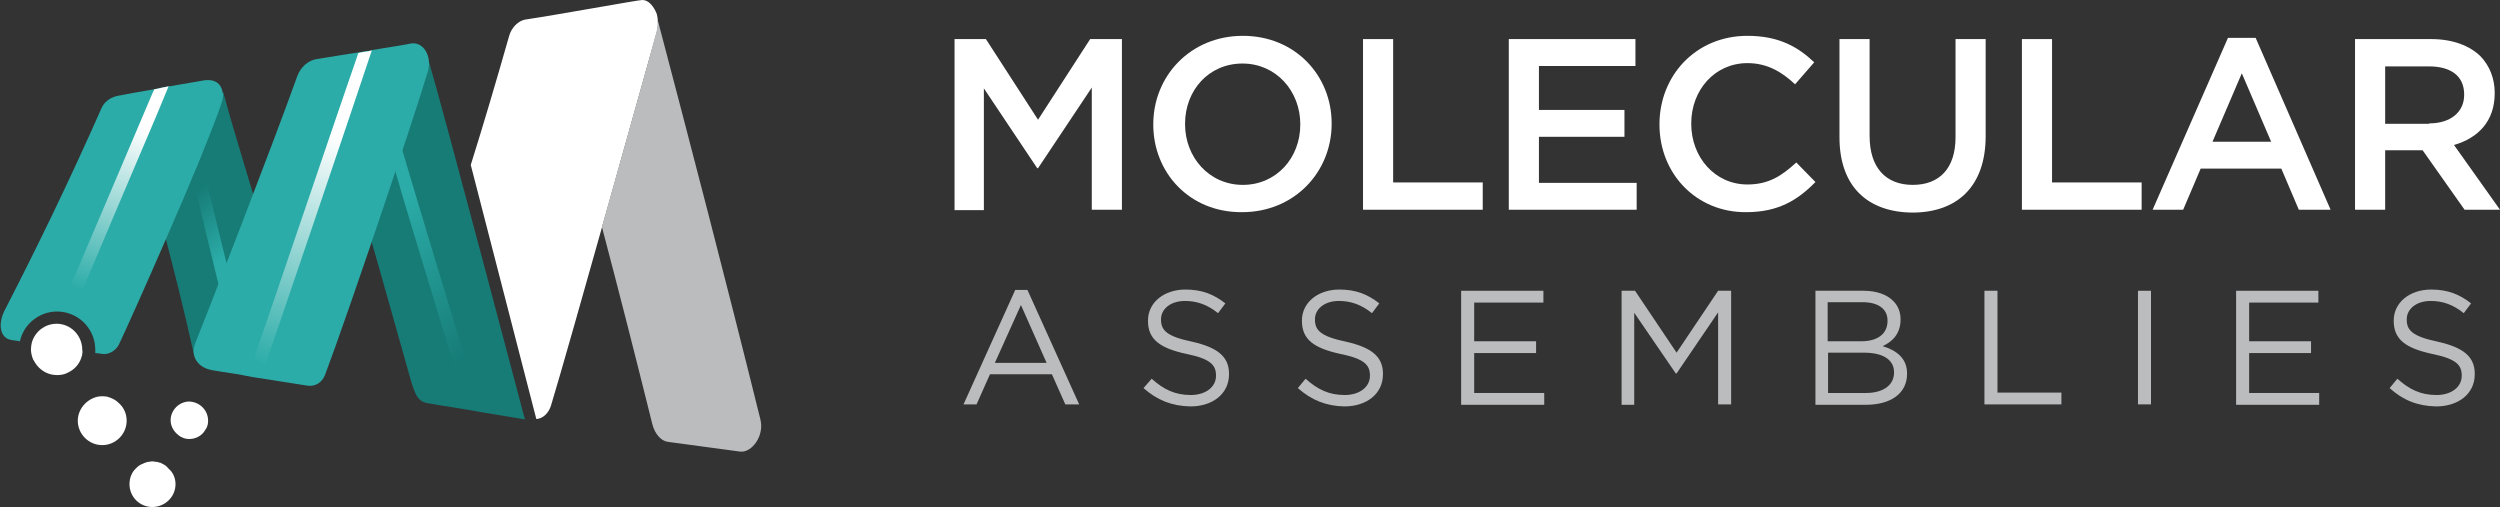 <svg enable-background="new 0 0 613.9 124.5" viewBox="0 0 613.9 124.5" xmlns="http://www.w3.org/2000/svg" xmlns:xlink="http://www.w3.org/1999/xlink"><rect x="0" y="0" width="613.9" height="124.5" fill="#333333" stroke="none"/><linearGradient id="a" gradientUnits="userSpaceOnUse" x1="42.376" x2="60.239" y1="43.132" y2="64.42"><stop offset=".236" stop-color="#2baca8" stop-opacity="0"/><stop offset=".845" stop-color="#2baca8"/></linearGradient><linearGradient id="b" gradientUnits="userSpaceOnUse" x1="87.637" x2="127.512" y1="45.868" y2="93.389"><stop offset=".155" stop-color="#2baca8"/><stop offset=".801" stop-color="#2baca8" stop-opacity="0"/></linearGradient><linearGradient id="c" gradientUnits="userSpaceOnUse" x1="61.869" x2="90.817" y1="91.742" y2="12.207"><stop offset=".032" stop-color="#fff" stop-opacity="0"/><stop offset=".731" stop-color="#fff"/></linearGradient><linearGradient id="d" gradientUnits="userSpaceOnUse" x1="18.068" x2="38.51" y1="76.326" y2="20.164"><stop offset=".089" stop-color="#fff" stop-opacity="0"/><stop offset=".803" stop-color="#fff"/></linearGradient><path d="m234.3 9.6h7.8l12.8 19.8 12.8-19.8h7.8v41.9h-7.4v-30l-13.2 19.8h-.2l-13.1-19.6v29.9h-7.2v-42z" fill="#fff"/><path d="m283.2 30.6v-.1c0-11.8 9.1-21.7 22-21.7s21.8 9.8 21.8 21.5v.1c0 11.8-9.1 21.7-22 21.7-12.9.1-21.8-9.7-21.8-21.5zm36.1 0v-.1c0-8.1-5.9-14.9-14.2-14.9s-14.1 6.6-14.1 14.8v.1c0 8.1 5.9 14.9 14.2 14.9 8.2 0 14.1-6.6 14.1-14.8z" fill="#fff"/><path d="m334.7 9.6h7.4v35.2h22v6.7h-29.4z" fill="#fff"/><path d="m370.5 9.6h31.1v6.6h-23.7v10.8h21v6.6h-21v11.3h24v6.6h-31.4z" fill="#fff"/><path d="m407.5 30.6v-.1c0-11.9 8.9-21.7 21.6-21.7 7.7 0 12.4 2.7 16.4 6.5l-4.7 5.4c-3.3-3.1-6.9-5.2-11.7-5.2-8 0-13.8 6.6-13.8 14.8v.1c0 8.2 5.8 14.9 13.8 14.9 5.2 0 8.4-2.1 12-5.4l4.7 4.8c-4.4 4.5-9.2 7.4-17 7.4-12.2.1-21.3-9.4-21.3-21.5z" fill="#fff"/><path d="m451.7 33.7v-24.1h7.4v23.8c0 7.8 4 12 10.6 12 6.5 0 10.5-4 10.5-11.7v-24.1h7.4v23.8c0 12.5-7.1 18.8-18 18.8-11-.1-17.9-6.4-17.9-18.5z" fill="#fff"/><path d="m496.5 9.6h7.4v35.2h22v6.7h-29.4z" fill="#fff"/><path d="m547.1 9.3h6.8l18.4 42.2h-7.8l-4.3-10.1h-19.8l-4.3 10.1h-7.5zm10.6 25.5-7.2-16.8-7.2 16.8z" fill="#fff"/><path d="m578.4 9.6h18.6c5.3 0 9.4 1.6 12.1 4.2 2.2 2.3 3.5 5.4 3.5 9v.1c0 6.9-4.1 11-10 12.7l11.3 15.9h-8.7l-10.3-14.6h-.1-9.1v14.6h-7.4v-41.9zm18.1 20.7c5.3 0 8.6-2.8 8.6-7v-.1c0-4.5-3.2-6.9-8.7-6.9h-10.7v14.1h10.8z" fill="#fff"/><g fill="#babcbd"><path d="m249.3 71.2h3l12.7 28.1h-3.4l-3.3-7.4h-15.2l-3.3 7.4h-3.2zm7.7 17.9-6.3-14.2-6.4 14.2z"/><path d="m280.8 95.3 2-2.3c2.9 2.6 5.7 4 9.6 4 3.7 0 6.2-2 6.2-4.7v-.1c0-2.6-1.4-4.1-7.3-5.3-6.4-1.4-9.4-3.5-9.4-8.1v-.1c0-4.4 3.9-7.6 9.2-7.6 4.1 0 7 1.2 9.8 3.4l-1.8 2.4c-2.6-2.1-5.2-3-8.1-3-3.6 0-5.9 2-5.9 4.5v.1c0 2.6 1.4 4.1 7.6 5.4 6.2 1.4 9.1 3.6 9.1 7.9v.1c0 4.8-4 7.9-9.5 7.9-4.5-.1-8.1-1.5-11.5-4.5z"/><path d="m318.7 95.3 1.9-2.3c2.9 2.6 5.7 4 9.6 4 3.7 0 6.2-2 6.2-4.7v-.1c0-2.6-1.4-4.1-7.3-5.3-6.4-1.4-9.4-3.5-9.4-8.1v-.1c0-4.4 3.9-7.6 9.2-7.6 4.1 0 7 1.2 9.8 3.4l-1.8 2.4c-2.6-2.1-5.2-3-8.1-3-3.6 0-5.9 2-5.9 4.5v.1c0 2.6 1.4 4.1 7.6 5.4 6.2 1.4 9.1 3.6 9.1 7.9v.1c0 4.8-4 7.9-9.5 7.9-4.4-.1-8-1.5-11.4-4.5z"/><path d="m358.8 71.4h20.2v2.9h-17v9.5h15.2v2.9h-15.2v9.8h17.2v2.9h-20.4z"/><path d="m398.3 71.4h3.2l10.2 15.2 10.2-15.2h3.2v27.9h-3.2v-22.6l-10.2 15h-.2l-10.2-14.9v22.6h-3.1v-28z"/><path d="m445.7 71.4h11.9c3.2 0 5.7.9 7.3 2.5 1.2 1.2 1.8 2.7 1.8 4.5v.1c0 3.6-2.2 5.5-4.4 6.5 3.3 1 6 2.9 6 6.7v.1c0 4.8-4 7.6-10.1 7.6h-12.4v-28zm11.4 12.4c3.8 0 6.4-1.7 6.4-5v-.1c0-2.8-2.2-4.5-6.2-4.5h-8.5v9.6zm1.1 12.7c4.2 0 6.9-1.9 6.9-5v-.1c0-3-2.6-4.8-7.4-4.8h-8.8v9.9z"/><path d="m487.3 71.4h3.2v25h15.7v2.9h-18.9z"/><path d="m525 71.4h3.2v27.9h-3.2z"/><path d="m549.1 71.4h20.2v2.9h-17v9.5h15.2v2.9h-15.2v9.8h17.2v2.9h-20.4z"/><path d="m586.8 95.3 1.9-2.3c2.9 2.6 5.7 4 9.6 4 3.7 0 6.2-2 6.2-4.7v-.1c0-2.6-1.4-4.1-7.3-5.3-6.4-1.4-9.4-3.5-9.4-8.1v-.1c0-4.4 3.9-7.6 9.2-7.6 4.1 0 7 1.2 9.8 3.4l-1.8 2.4c-2.6-2.1-5.2-3-8.1-3-3.6 0-5.9 2-5.9 4.5v.1c0 2.6 1.4 4.1 7.6 5.4 6.2 1.4 9.1 3.6 9.1 7.9v.1c0 4.8-4 7.9-9.5 7.9-4.5-.1-8.1-1.5-11.4-4.5z"/></g><path d="m62.2 47.8c-2.3 5.9-11.4 31.2-13.7 36.7-.4.9-1 1.6-.9 2.4-2.8-12.5-4.9-20.5-6.9-28.3 4.6-10.7 9.2-22 13.8-34 .3-.8.4-1.7.2-2.4 2.4 9 4.9 16.8 7.5 25.6z" fill="#177b76"/><path d="m161.3 7.8c-.3 1.1-21.9 78.4-26 91.8-.6 1.9-2 3.2-3.6 3.3l-16.1-62.4c3.2-10.2 6.3-20.7 9.4-31.6.6-2.2 2.3-3.8 4-4.1 7.5-1.1 27.7-4.8 28.7-4.8 2.3 0 3.5 3.2 3.6 3.5.3 1.3.4 2.8 0 4.3z" fill="#fff"/><path d="m55.7 64.9c-.7 1.7-1.3 3.4-2 5.1-2.2-9-4.5-18.5-6.6-27.4.7-1.7 1.3-3.3 2-5 2 8.7 4.3 18.1 6.6 27.3z" fill="url(#a)"/><path d="m128.9 103c-1.7-.3-6.1-1-10.8-1.8-1.1-.2-2.3-.4-3.4-.6-5.2-.8-9.7-1.6-9.7-1.6-2.5-.4-3-2.2-4-5.2-.1-.3-9.7-34.5-9.8-34.6 2.1-6.2 4.2-12.4 6.1-18.1l1.7-5.1c2.9-8.6 5.1-15.4 6-18.4.4-1.3.3-2.4.2-2.9 3.5 11.7 23.7 88.3 23.7 88.3z" fill="#177b76"/><path d="m118.2 101.2c-1.1-.2-2.3-.4-3.4-.6-2.1-7.1-13.8-44.8-17.8-58.8l1.7-5.3c3 10.5 17.6 58.2 19.5 64.7z" fill="url(#b)"/><path d="m105.1 17.5c-2.7 9.2-19.3 58.7-25.3 74.6-.7 1.8-2.4 2.9-4.3 2.6-2.6-.4-8.3-1.3-13.4-2.1-1.1-.2-2.2-.4-3.1-.6-3.2-.5-5.9-.9-6.9-1.1-3.5-.6-5.4-3.4-4.2-6.5 2.3-5.6 19.4-49.7 25.1-65.7.8-2.2 2.7-3.9 4.8-4.2 2-.3 5.6-.9 9.3-1.5.3 0 .6-.1.9-.1.8-.2 1.6-.3 2.4-.4.3 0 .6-.1.9-.2 4.3-.7 8.2-1.3 9.5-1.6 3.2-.6 5.3 3.1 4.3 6.8z" fill="#2baca8"/><path d="m91.3 12.4c-3.6 10.9-24.8 73.5-27 79.6-1.1-.2-2.2-.4-3.1-.6 2.2-6.2 23.1-67.8 26.8-78.4.8-.2 1.6-.3 2.4-.4.3-.1.6-.1.9-.2z" fill="url(#c)"/><path d="m20.2 85.9v.4c0-.2 0-.3 0-.4z" fill="#2baca8"/><path d="m54.8 23.1c0 .7-.1 1.3-.3 1.9-1 3.1-2.9 7.9-5.2 13.6-.6 1.5-1.3 3.2-2 4.8-2 4.9-4.3 10.1-6.5 15.2-5 11.5-9.8 22.2-11.6 26-.7 1.4-2.4 2.6-4.2 2.3-.6-.1-1.1-.2-1.6-.2 0-.3 0-.6 0-.8 0-5.2-4.2-9.4-9.4-9.4-4.4 0-8.2 3.1-9.1 7.3-.7-.1-1.4-.2-2.1-.3-2.9-.5-3.3-4-1.7-7.2 8.2-16 15.4-30.7 23.9-49.9.7-1.5 2.3-2.6 4.1-2.9 2.7-.5 5.8-1.1 8.9-1.6 1.1-.3 2.3-.5 3.4-.7h.2c4.8-.8 8.6-1.5 8.7-1.5 2.7-.3 3.9 1 4.3 2.6v.3c.2.2.2.3.2.5z" fill="#2baca8"/><path d="m41.4 21.2c-1 2.5-2.1 5-3.2 7.7-6 14-12.8 30.2-18.6 43.9-.4 1-.9 2-1.3 3.1-1-.4-2-.6-3.1-.7.9-2.3 1.9-4.6 2.9-7 0 0 0-.1.1-.1 6-14 12.8-30.1 18.6-43.7.4-.9.7-1.7 1.1-2.5h.2c1-.2 2.2-.5 3.3-.7z" fill="url(#d)"/><path d="m20.2 85.9v.3.6c0 .2 0 .4-.1.6-.4 1.6-1.4 2.9-2.7 3.7-.7.4-1.4.8-2.2.9-.4.1-.8.1-1.2.1-1.8 0-3.3-.7-4.5-1.9-.6-.6-1-1.3-1.4-2-.3-.8-.5-1.6-.5-2.4 0-.6.1-1.1.2-1.6.7-2.7 3.2-4.7 6.1-4.7 3.5 0 6.3 2.9 6.3 6.4z" fill="#fff"/><path d="m20.2 85.9v.4c0 .2 0 .4-.1.6 0-.2 0-.4 0-.6.1-.2.1-.3.1-.4z" fill="#fff"/><path d="m20.2 86.2v.7c0-.2 0-.4 0-.7v-.3z" fill="#fff"/><path d="m31.1 103.3c0 3.3-2.7 6-6 6s-6-2.7-6-6c0-1.6.7-3.1 1.8-4.2.5-.5 1.2-1 1.9-1.3s1.5-.5 2.3-.5 1.6.2 2.3.5c.8.3 1.4.8 1.9 1.3 1.1 1 1.8 2.5 1.8 4.2z" fill="#fff"/><path d="m25.1 97.3c-.8 0-1.6.2-2.3.5.6-.3 1.4-.5 2.3-.5.8 0 1.6.2 2.3.5-.7-.4-1.5-.5-2.3-.5z" fill="#fff"/><path d="m43.1 118.9c0 3.1-2.6 5.6-5.7 5.6s-5.6-2.5-5.6-5.6c0-1.6.6-3 1.6-3.9.3-.3.5-.5.8-.7.2-.1.5-.3.8-.4.2-.1.5-.2.7-.3s.5-.1.7-.2h.1.2c.2-.1.5-.1.7-.1s.5 0 .7.1h.2.1c.2 0 .5.1.7.2.3 0 .5.1.8.3.3.1.5.3.7.4s.3.2.4.4c.2.1.3.2.4.4 1 .8 1.7 2.2 1.7 3.8z" fill="#fff"/><path d="m37.4 113.2c-.1 0-.2 0-.4 0h.7s-.1 0-.3 0z" fill="#fff"/><path d="m51.1 103.3c0 .7-.1 1.2-.4 1.8-.3.5-.6 1-1 1.4-.8.8-2 1.3-3.2 1.3-.6 0-1.2-.1-1.8-.4-.5-.2-1-.6-1.4-1-.8-.8-1.4-1.9-1.4-3.2 0-2.5 2.1-4.6 4.6-4.6 2.5.1 4.6 2.1 4.6 4.7z" fill="#fff"/><path d="m181.8 110.9c-5.9-.8-11.8-1.6-17.8-2.4-1.7-.2-3.2-2-3.8-4.3-4-16.1-8.2-32.6-12.4-48.5 6.6-23.4 13.3-47.2 13.4-47.9.3-1.1.4-2.2.2-3.3 7.8 29.6 16.9 64.5 25.3 98.4 1.1 4.1-2.1 8.3-4.9 8z" fill="#babcbd"/></svg>